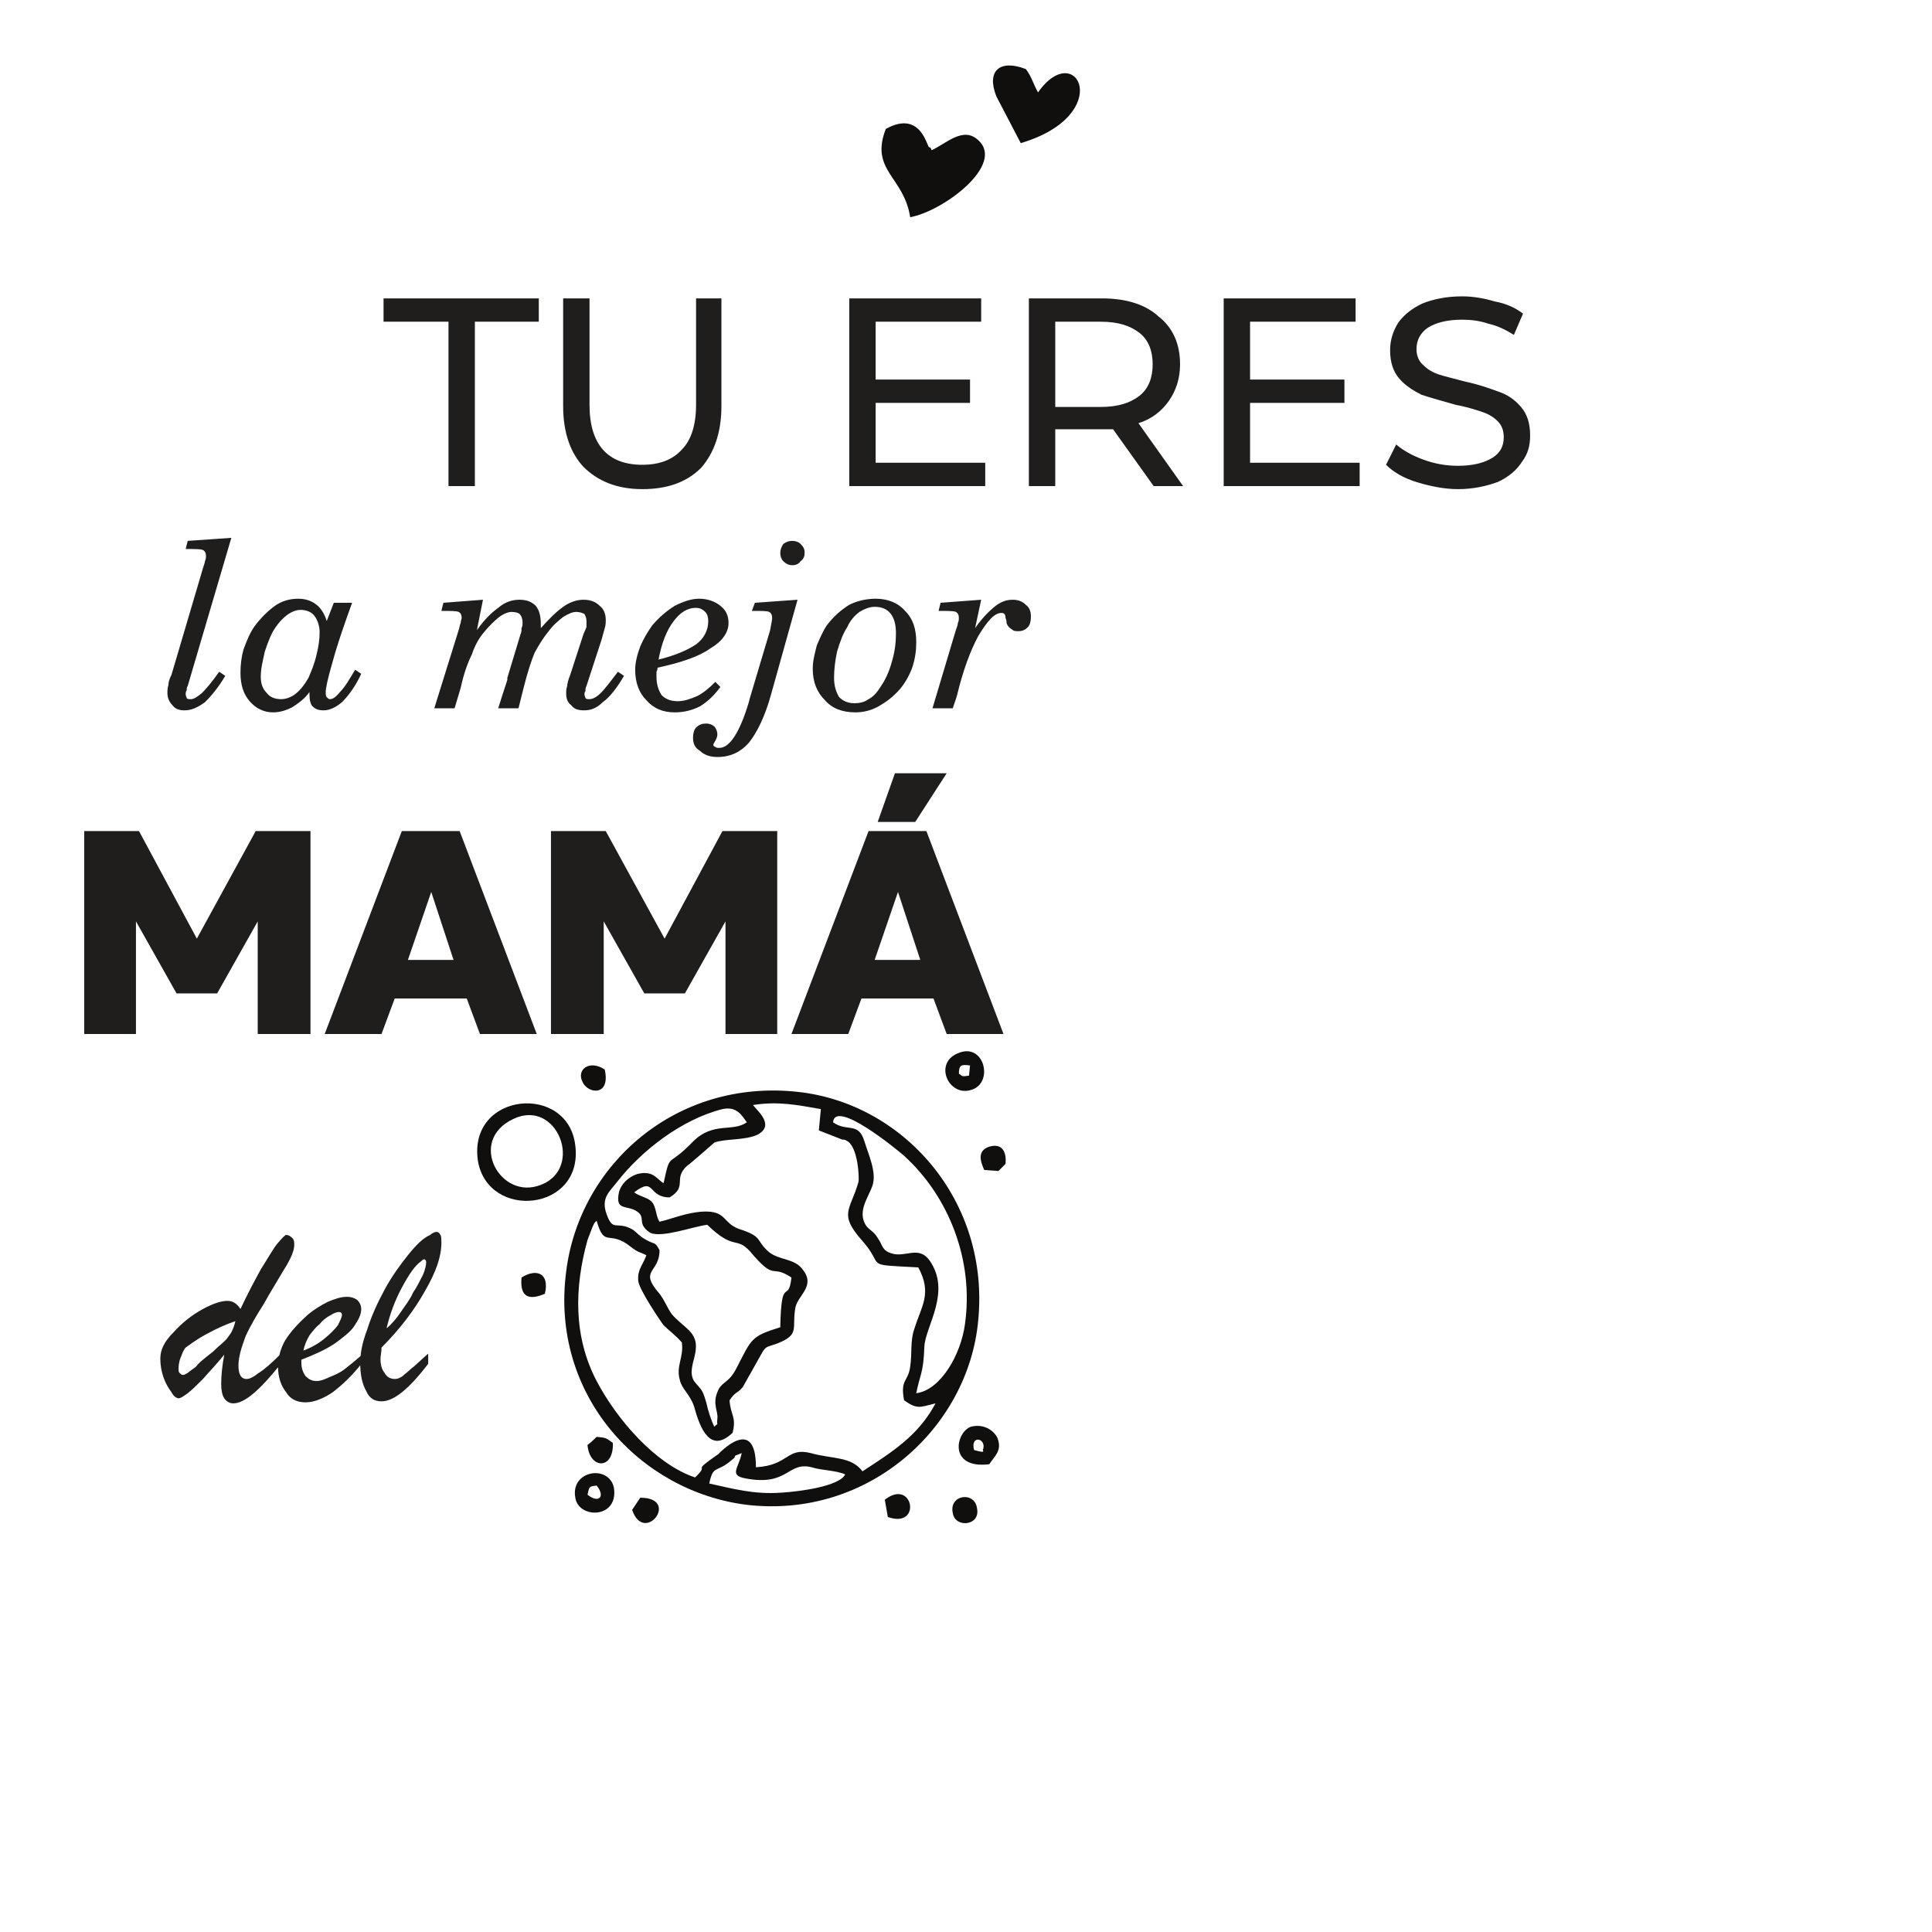 <?xml version="1.0" encoding="UTF-8" standalone="no"?>
<svg
   xmlns:dc="http://purl.org/dc/elements/1.1/"
   xmlns:cc="http://creativecommons.org/ns#"
   xmlns:rdf="http://www.w3.org/1999/02/22-rdf-syntax-ns#"
   xmlns:svg="http://www.w3.org/2000/svg"
   xmlns="http://www.w3.org/2000/svg"
   viewBox="0 0 378.667 378.667"
   height="378.667"
   width="378.667"
   xml:space="preserve"
   id="svg2"
   version="1.1"><defs
     id="defs6"><clipPath
       id="clipPath20"
       clipPathUnits="userSpaceOnUse"><path
         id="path18"
         d="M 0,0 H 2834.65 V 2834.65 H 0 Z" /></clipPath></defs><g
     transform="matrix(1.333,0,0,-1.333,0,378.667)"
     id="g10"><g
       transform="scale(0.1)"
       id="g12"><g
         id="g14"><g
           clip-path="url(#clipPath20)"
           id="g16"><path
             id="path22"
             style="fill:#100f0d;fill-opacity:1;fill-rule:evenodd;stroke:none"
             d="m 1438.21,898.141 c 17.9,177.539 -110.4,320.759 -265.56,337.169 C 993.617,1254.71 851.883,1127.89 832.488,971.238 808.617,789.23 941.398,647.5 1098.05,628.102 c 179.03,-20.883 325.24,113.386 340.16,270.039 z M 1107,1215.92 c 37.3,5.97 65.65,0 99.96,-5.97 l -2.98,-31.33 34.31,-13.43 c 0,0 4.48,0 5.97,-1.49 17.9,-7.46 19.39,-58.18 17.9,-61.17 -11.93,-41.77 -29.84,-46.25 5.97,-86.53 34.31,-38.789 -1.49,-34.309 82.06,-38.789 20.88,-38.789 4.47,-56.691 -5.97,-91.012 -5.97,-16.41 -2.99,-35.801 -5.97,-55.199 -2.98,-22.379 -14.92,-17.898 -8.95,-49.23 19.39,-13.43 22.38,-10.442 46.25,-4.481 -25.36,-47.738 -64.15,-71.609 -107.42,-99.949 -16.41,22.371 -44.76,17.898 -76.09,26.851 -35.8,8.95 -31.33,-17.902 -80.56,-20.89 0,79.07 -55.2,19.398 -55.2,19.398 -43.27,-29.84 -10.45,-11.937 -34.32,-34.32 -58.183,19.402 -114.874,85.043 -144.714,141.742 -34.312,65.641 -32.82,137.25 -13.426,207.369 l 7.457,19.4 c 2.985,5.97 1.493,4.47 5.969,8.95 11.938,-41.77 17.902,-11.94 50.727,-38.79 11.933,-8.948 10.445,-5.97 22.379,-11.941 -4.477,-13.418 -13.426,-20.879 -11.934,-37.289 0,-11.941 35.805,-64.16 37.297,-65.648 7.457,-7.461 17.902,-14.922 26.855,-25.363 2.98,-22.379 -8.953,-34.309 -2.984,-55.2 2.984,-13.429 14.914,-20.89 20.884,-38.789 8.95,-32.82 23.87,-70.121 56.69,-38.789 5.97,23.867 -2.98,25.36 -4.47,47.739 8.95,13.429 10.44,8.949 19.39,19.39 l 26.86,47.75 c 7.46,13.418 7.46,10.442 23.87,16.41 34.31,13.418 20.89,22.379 26.85,53.711 4.48,17.899 29.84,31.328 10.45,55.199 -11.94,16.411 -34.32,13.418 -49.24,25.36 -20.88,17.9 -7.46,22.38 -44.75,34.31 -23.87,8.96 -17.91,26.86 -52.22,25.37 -25.36,-1.5 -44.759,-10.45 -64.154,-14.92 -5.969,8.95 -4.476,22.38 -11.933,29.84 -5.969,5.96 -17.907,7.46 -25.364,13.42 31.328,23.87 19.395,-7.46 52.215,-7.46 26.856,16.41 4.477,26.86 25.366,46.25 2.98,1.49 40.28,34.32 40.28,34.32 14.92,5.96 46.25,2.98 64.15,11.93 23.87,13.43 1.49,32.82 -7.46,43.27 z M 969.746,1002.57 c -7.461,13.43 -5.969,7.46 -19.394,14.92 -10.446,5.97 -11.934,8.95 -19.395,14.92 -25.363,14.92 -29.84,-5.97 -40.281,26.86 -5.969,20.88 5.965,29.83 16.41,43.26 35.805,46.25 95.484,92.5 155.164,107.42 20.88,4.48 28.34,-8.95 35.8,-19.39 -20.89,-14.92 -49.23,1.49 -79.07,-28.35 -38.789,-40.28 -32.824,-13.43 -43.265,-61.17 -10.445,5.97 -14.918,19.4 -38.789,13.43 -13.43,-4.48 -23.871,-14.92 -26.856,-26.86 -5.968,-28.34 11.934,-17.9 26.856,-28.34 13.426,-8.96 -1.492,-17.91 19.394,-31.33 17.903,-7.46 61.17,8.95 83.55,11.93 40.28,-38.79 41.77,-16.41 62.66,-38.79 38.79,-46.252 29.84,-17.9 61.17,-38.791 -4.48,-40.277 -14.92,5.973 -16.42,-73.098 -43.26,-13.429 -41.77,-16.41 -64.15,-59.679 -11.93,-23.871 -22.38,-19.391 -28.34,-35.801 -7.46,-17.91 1.49,-28.352 0,-38.789 -1.5,-13.434 2.98,-4.481 -4.48,-11.942 -4.48,8.95 -8.95,22.379 -11.94,35.809 -5.96,20.883 -7.46,17.902 -17.9,31.332 -13.43,22.379 17.9,49.231 -7.46,74.59 -7.46,7.461 -17.901,14.918 -25.362,23.867 -7.457,10.453 -8.949,17.91 -17.902,29.844 -31.328,35.808 0,29.84 0,64.148 z m 301.364,159.64 c -8.95,29.84 -25.36,13.43 -46.25,28.35 2.99,34.31 92.5,-38.79 104.44,-49.24 65.64,-59.67 102.94,-153.672 89.51,-247.66 -5.96,-44.75 -35.8,-96.969 -71.61,-101.449 5.97,29.84 10.44,28.348 11.94,68.629 1.49,29.84 40.28,80.57 7.46,126.808 -16.41,22.382 -35.81,2.993 -56.7,10.454 -13.42,4.468 -11.93,11.928 -19.39,22.378 -5.97,10.44 -13.43,11.93 -17.9,19.39 -11.94,20.89 4.47,40.28 10.44,58.19 5.97,19.39 -5.97,44.75 -11.94,64.15 z m -28.34,-489.351 c -8.95,-17.898 -68.63,-25.359 -93.99,-26.859 -40.29,-2.98 -71.62,5.969 -105.93,13.43 5.97,28.351 10.44,14.922 32.82,34.32 11.94,8.949 -4.47,2.98 14.92,10.441 -4.47,-22.382 -19.39,-32.82 5.97,-37.3 62.66,-11.93 61.17,25.359 96.97,16.41 13.43,-4.473 35.81,-4.473 49.24,-10.442 v 0" /><path
             id="path24"
             style="fill:#100f0d;fill-opacity:1;fill-rule:evenodd;stroke:none"
             d="m 702.691,1133.86 c 14.922,-88.02 155.161,-74.59 143.227,22.38 -10.445,92.5 -158.145,79.07 -143.227,-22.38 z m 58.188,64.16 c 62.66,22.37 98.465,-82.06 28.344,-101.46 -58.184,-16.41 -102.942,73.11 -28.344,101.46 v 0" /><path
             id="path26"
             style="fill:#100f0d;fill-opacity:1;fill-rule:evenodd;stroke:none"
             d="m 1454.62,687.781 c 7.46,11.93 19.39,19.391 11.93,38.789 -5.96,11.93 -20.88,20.891 -38.78,16.41 -22.38,-7.46 -34.32,-62.66 26.85,-55.199 z m -22.38,20.891 c -5.97,22.367 17.9,17.898 13.43,1.488 -2.99,-1.488 7.46,-7.461 -13.43,-1.488 v 0" /><path
             id="path28"
             style="fill:#100f0d;fill-opacity:1;fill-rule:evenodd;stroke:none"
             d="m 845.918,638.551 c 4.477,-31.332 64.152,-31.332 56.691,14.91 -7.461,34.32 -64.152,25.367 -56.691,-14.91 z m 17.902,4.469 c 2.985,11.941 1.493,11.941 13.426,13.429 13.43,-16.41 2.984,-26.859 -13.426,-13.429 v 0" /><path
             id="path30"
             style="fill:#100f0d;fill-opacity:1;fill-rule:evenodd;stroke:none"
             d="m 1408.37,1292.01 c -37.3,-14.92 -11.94,-68.63 23.87,-52.22 28.35,13.43 13.43,68.63 -23.87,52.22 z m 16.41,-32.83 c -10.44,-1.49 -8.95,-1.49 -14.92,2.99 0,13.42 4.48,13.42 16.41,11.93 l -1.49,-14.92" /><path
             id="path32"
             style="fill:#100f0d;fill-opacity:1;fill-rule:evenodd;stroke:none"
             d="m 1400.91,616.172 c 2.98,-22.383 40.28,-19.402 35.81,5.957 -2.99,26.859 -41.78,20.891 -35.81,-5.957 v 0" /><path
             id="path34"
             style="fill:#100f0d;fill-opacity:1;fill-rule:evenodd;stroke:none"
             d="m 1478.49,1129.39 c 1.49,14.92 -2.98,31.33 -23.87,25.36 -17.9,-5.97 -13.43,-20.89 -7.46,-34.31 l 20.89,-1.5 10.44,10.45" /><path
             id="path36"
             style="fill:#100f0d;fill-opacity:1;fill-rule:evenodd;stroke:none"
             d="m 889.184,1268.14 c -22.379,14.91 -41.774,0 -32.825,-17.91 7.461,-17.9 41.774,-22.38 32.825,17.91 v 0" /><path
             id="path38"
             style="fill:#100f0d;fill-opacity:1;fill-rule:evenodd;stroke:none"
             d="m 863.82,716.129 c 2.985,-35.809 38.789,-37.301 37.297,2.98 -10.441,7.461 -8.949,7.461 -23.871,8.95 -4.476,-4.477 -7.457,-7.457 -13.426,-11.93 v 0" /><path
             id="path40"
             style="fill:#100f0d;fill-opacity:1;fill-rule:evenodd;stroke:none"
             d="m 929.465,620.641 c 17.902,-52.211 71.615,17.91 11.933,17.91 l -11.933,-17.91" /><path
             id="path42"
             style="fill:#100f0d;fill-opacity:1;fill-rule:evenodd;stroke:none"
             d="m 766.844,962.289 c -2.985,-31.328 13.429,-32.82 34.316,-23.867 7.457,31.328 -13.43,37.297 -34.316,23.867 v 0" /><path
             id="path44"
             style="fill:#100f0d;fill-opacity:1;fill-rule:evenodd;stroke:none"
             d="m 1305.43,610.199 c 50.72,-17.898 37.3,58.18 -4.48,25.36 l 4.48,-25.36" /><path
             id="path46"
             style="fill:#201d1d;fill-opacity:1;fill-rule:nonzero;stroke:none"
             d="m 2143.89,2121.51 c -20.89,0 -41.78,4.48 -61.17,10.45 -19.4,5.97 -34.32,14.92 -44.76,25.36 l 14.92,29.84 c 10.44,-8.95 23.87,-16.41 40.28,-22.38 16.41,-5.97 32.82,-8.95 50.73,-8.95 22.37,0 38.79,4.47 50.72,11.93 11.94,7.46 16.41,17.9 16.41,29.84 0,10.44 -2.98,17.9 -8.95,23.87 -5.97,5.97 -13.43,10.44 -22.38,13.43 -8.95,2.98 -22.38,7.46 -38.79,10.44 -20.88,5.97 -37.3,10.45 -50.72,14.92 -11.94,5.97 -23.87,13.43 -32.83,23.87 -8.95,10.44 -13.42,23.87 -13.42,41.78 0,14.91 4.47,28.34 11.93,40.28 7.46,10.44 19.4,20.88 35.81,28.35 14.92,5.96 34.31,10.44 58.18,10.44 16.41,0 32.83,-2.99 47.75,-7.46 16.41,-2.98 29.83,-8.95 41.77,-17.91 l -13.43,-31.32 c -11.93,7.45 -23.87,13.42 -37.3,16.41 -13.42,4.47 -25.36,5.96 -38.79,5.96 -22.38,0 -38.79,-4.47 -50.72,-11.93 -10.45,-7.46 -16.41,-17.91 -16.41,-31.33 0,-8.95 2.98,-17.9 10.44,-23.87 5.97,-5.97 13.43,-10.45 22.38,-13.43 8.95,-2.98 22.38,-5.97 38.79,-10.44 20.89,-4.48 37.3,-10.45 49.23,-14.92 13.43,-4.48 23.87,-11.94 32.83,-22.38 8.95,-10.45 13.42,-23.87 13.42,-41.77 0,-14.93 -2.98,-26.86 -11.93,-38.8 -7.46,-11.93 -19.4,-22.37 -35.81,-29.83 -16.41,-5.97 -35.81,-10.45 -58.18,-10.45 z m -144.72,38.79 v -34.31 h -199.92 v 276 h 193.95 v -34.31 h -155.16 v -85.04 h 138.75 v -34.32 h -138.75 v -88.02 z m -380.44,82.06 c 25.36,0 43.27,5.96 56.69,16.41 13.43,10.44 19.4,26.86 19.4,46.25 0,19.39 -5.97,35.8 -19.4,46.25 -13.42,10.44 -31.33,16.41 -56.69,16.41 h -67.14 v -125.32 z m 77.58,-116.37 -59.68,83.55 c -7.46,0 -11.93,0 -16.41,0 h -68.63 v -83.55 h -38.79 v 276 h 107.42 c 35.81,0 64.16,-8.95 83.55,-26.85 20.89,-16.41 31.33,-40.28 31.33,-70.12 0,-20.89 -5.97,-38.79 -16.41,-53.71 -10.44,-14.92 -25.36,-26.86 -44.76,-32.82 l 65.65,-92.5 z m -247.66,34.31 v -34.31 h -199.92 v 276 h 193.95 v -34.31 h -155.16 v -85.04 h 138.75 v -34.32 h -138.75 v -88.02 z m -504.267,-38.79 c -37.297,0 -65.645,11.94 -86.531,32.83 -19.395,20.88 -29.836,50.72 -29.836,89.51 v 158.14 h 38.789 v -156.65 c 0,-58.18 26.851,-88.02 77.578,-88.02 25.363,0 44.758,7.46 58.187,22.38 13.43,13.43 20.89,35.8 20.89,65.64 v 156.65 h 37.29 v -158.14 c 0,-38.79 -10.44,-68.63 -29.84,-91.01 -20.88,-20.88 -49.23,-31.33 -86.527,-31.33 z m -284.957,246.17 h -95.481 v 34.31 h 228.262 v -34.31 h -93.988 v -241.69 h -38.793 v 241.69" /><path
             id="path48"
             style="fill:#201d1d;fill-opacity:1;fill-rule:nonzero;stroke:none"
             d="m 1371.07,1799.26 34.32,114.88 c 1.49,4.47 2.98,7.46 2.98,10.44 1.49,2.98 1.49,5.97 1.49,7.46 0,4.48 -1.49,7.46 -4.47,8.95 -2.99,1.49 -11.94,1.49 -25.37,1.49 l 2.99,11.94 59.67,4.47 -8.95,-41.77 c 10.45,14.92 19.4,23.87 28.35,31.33 8.95,7.46 17.9,10.44 26.85,10.44 8.96,0 14.92,-2.98 19.4,-7.46 5.97,-4.47 7.46,-10.44 7.46,-17.9 0,-5.97 -1.49,-11.93 -4.48,-14.92 -4.47,-4.47 -8.95,-5.97 -13.42,-5.97 -4.48,0 -7.46,0 -10.45,2.99 -2.98,1.49 -5.97,4.48 -7.46,8.95 0,1.49 0,4.47 -1.49,7.46 0,4.48 -1.49,7.46 -5.97,7.46 -10.44,0 -20.88,-11.94 -34.31,-34.32 -11.94,-22.38 -22.38,-50.72 -31.33,-88.02 l -5.97,-17.9 z m -144.71,44.76 c 0,-11.94 2.98,-20.89 7.46,-28.35 5.96,-5.97 13.42,-8.95 22.37,-8.95 7.46,0 14.92,1.49 20.89,5.97 5.97,2.98 11.94,8.95 16.41,16.41 7.46,10.44 13.43,22.38 17.91,38.79 4.47,14.91 5.96,28.34 5.96,41.77 0,13.43 -2.98,22.38 -7.46,28.35 -5.96,7.45 -13.42,10.44 -23.87,10.44 -7.46,0 -14.92,-2.99 -22.38,-7.46 -5.96,-4.47 -13.42,-11.94 -17.9,-22.38 -5.97,-8.95 -10.44,-20.88 -14.92,-35.81 -2.98,-13.42 -4.47,-26.85 -4.47,-38.78 z m -31.33,13.42 c 0,11.94 2.98,22.38 5.96,34.32 4.48,10.44 8.95,20.88 14.92,29.84 10.45,13.42 20.89,22.37 32.82,29.83 11.94,5.97 25.37,8.96 38.79,8.96 17.91,0 32.83,-5.97 43.27,-17.91 11.94,-11.93 16.41,-26.85 16.41,-46.25 0,-11.93 -1.49,-23.87 -5.97,-37.3 -4.47,-11.93 -10.44,-22.38 -17.9,-31.33 -10.44,-11.93 -20.89,-19.39 -31.33,-25.36 -10.44,-5.97 -22.38,-8.95 -34.31,-8.95 -19.4,0 -34.32,5.97 -44.76,17.9 -11.94,11.94 -17.9,26.86 -17.9,46.25 z m -62.66,56.7 v 0 c 1.49,8.95 2.98,14.91 2.98,17.9 0,4.48 -1.49,7.46 -4.48,8.95 -2.98,1.49 -10.44,1.49 -25.36,1.49 l 4.48,11.94 62.66,4.47 -38.79,-138.74 c -8.95,-32.83 -20.89,-56.7 -32.83,-71.62 -11.93,-13.42 -26.85,-20.88 -46.24,-20.88 -10.45,0 -19.4,2.98 -25.37,8.95 -7.46,4.47 -10.44,10.44 -10.44,19.39 0,5.97 1.49,11.94 4.48,14.92 4.47,4.48 8.95,5.97 14.91,5.97 4.48,0 8.96,-1.49 11.94,-4.48 2.98,-2.98 4.48,-7.46 4.48,-11.93 0,-2.99 -1.5,-5.97 -2.99,-8.95 -1.49,-2.99 -2.98,-4.48 -2.98,-5.97 0,-1.49 1.49,-2.98 2.98,-2.98 1.49,-1.5 2.99,-1.5 5.97,-1.5 14.92,0 29.84,22.38 43.26,67.14 l 1.5,5.97 z m 14.91,113.38 c 0,4.48 1.5,8.95 4.48,13.43 4.48,2.98 7.46,4.48 13.43,4.48 4.47,0 8.95,-1.5 11.93,-4.48 4.48,-4.48 5.97,-7.46 5.97,-13.43 0,-4.47 -1.49,-8.95 -5.97,-11.93 -2.98,-4.48 -7.46,-5.97 -11.93,-5.97 -4.48,0 -8.95,1.49 -13.43,5.97 -2.98,2.98 -4.48,7.46 -4.48,11.93 z M 968.254,1870.87 c 23.871,5.97 41.776,13.43 55.206,22.38 11.93,8.95 17.9,20.89 17.9,34.31 0,5.97 -1.49,10.45 -4.48,13.43 -4.47,4.47 -8.95,5.97 -13.42,5.97 -13.43,0 -23.874,-7.46 -32.827,-19.4 -10.442,-13.42 -17.903,-32.82 -22.379,-56.69 z m 91.006,-40.28 c -8.95,-11.94 -17.9,-20.89 -29.84,-28.35 -11.93,-5.97 -23.87,-8.95 -37.295,-8.95 -17.902,0 -31.328,5.97 -41.773,17.9 -10.446,10.45 -16.411,25.36 -16.411,44.76 0,10.44 2.985,22.38 7.457,34.32 4.477,10.44 10.446,20.88 17.907,31.33 10.441,11.93 20.886,20.88 32.82,28.34 11.935,5.97 23.875,10.45 35.805,10.45 13.43,0 23.87,-4.48 31.33,-10.45 7.46,-5.97 11.94,-13.42 11.94,-25.36 0,-13.43 -8.95,-26.85 -26.86,-37.3 -16.41,-11.93 -43.26,-20.89 -77.578,-28.35 0,-1.49 0,-2.98 -1.492,-5.96 0,-4.48 0,-5.97 0,-7.46 0,-11.94 2.984,-19.4 7.46,-26.86 5.969,-5.96 13.426,-8.95 23.872,-8.95 8.948,0 17.898,2.99 28.348,7.46 8.95,4.48 17.9,11.94 26.85,20.89 z m -420.721,-31.33 35.809,114.88 c 1.492,4.47 1.492,7.46 2.98,10.44 0,2.98 1.492,5.97 1.492,7.46 0,4.48 -1.492,7.46 -4.472,8.95 -2.985,1.49 -11.938,1.49 -25.364,1.49 l 2.985,11.94 58.183,4.47 -8.953,-44.75 c 10.446,14.91 20.887,25.36 31.332,32.82 10.442,8.95 20.887,11.93 31.328,11.93 10.446,0 17.907,-2.98 23.871,-8.95 5.969,-7.46 7.461,-16.41 7.461,-28.34 v -4.48 c 11.938,13.43 22.379,23.87 32.825,31.33 10.441,7.46 20.886,10.44 29.836,10.44 10.445,0 17.902,-2.98 23.871,-8.95 5.968,-4.48 8.953,-11.93 8.953,-20.89 0,-2.98 0,-7.45 -1.492,-11.93 -1.493,-5.97 -2.985,-10.44 -4.477,-16.41 l -22.379,-68.63 c -1.492,-2.98 -1.492,-4.48 -1.492,-7.46 -1.492,-1.49 -1.492,-4.47 -1.492,-4.47 0,-2.99 1.492,-4.48 1.492,-5.97 1.492,-1.49 2.984,-1.49 5.969,-1.49 4.472,0 10.441,2.98 16.41,8.95 7.461,7.46 14.918,17.9 25.363,31.33 l 8.949,-5.97 c -10.441,-17.9 -20.886,-31.33 -31.328,-38.79 -8.953,-8.95 -17.902,-11.94 -26.855,-11.94 -8.949,0 -14.918,1.5 -19.395,7.46 -5.969,4.48 -7.461,10.45 -7.461,17.91 0,2.98 0,5.96 1.492,10.44 0,2.98 1.493,8.95 4.477,16.41 l 19.395,59.68 c 1.492,2.98 2.984,7.46 4.476,10.44 0,2.99 0,5.97 0,8.95 0,4.48 -1.492,7.46 -2.984,10.45 -2.985,1.49 -7.461,2.98 -11.934,2.98 -5.969,0 -11.937,-2.98 -19.394,-7.46 -7.461,-5.97 -14.922,-11.93 -22.379,-22.38 -7.461,-8.95 -13.43,-19.39 -19.399,-29.84 -4.472,-10.44 -10.441,-28.34 -16.41,-52.21 l -7.461,-29.84 h -29.836 c 1.492,4.47 5.969,19.39 13.426,41.77 v 2.99 l 19.395,64.15 c 1.492,2.98 1.492,5.97 1.492,8.95 1.492,2.99 1.492,4.48 1.492,8.95 0,4.48 -1.492,8.95 -4.477,11.94 -1.492,1.49 -5.964,2.98 -11.933,2.98 -4.477,0 -11.934,-2.98 -17.903,-7.46 -7.46,-5.97 -14.918,-13.42 -22.378,-22.38 -7.461,-8.95 -13.426,-19.39 -17.903,-32.82 -5.969,-11.94 -11.937,-28.35 -16.414,-49.23 l -8.949,-29.84 z m -255.117,46.25 c 0,-10.45 2.984,-17.91 8.953,-23.87 4.473,-5.97 11.934,-8.95 20.887,-8.95 7.457,0 14.918,2.98 20.886,7.46 7.457,5.96 13.426,13.42 19.395,23.87 4.477,10.44 8.949,20.88 11.934,34.31 2.984,11.94 4.476,22.38 4.476,32.82 0,8.96 -2.984,17.9 -7.461,23.87 -4.472,5.97 -11.933,8.95 -20.887,8.95 -5.964,0 -13.425,-2.98 -19.394,-7.45 -5.969,-4.48 -11.934,-10.45 -17.902,-19.4 -5.969,-8.95 -10.446,-20.89 -14.918,-34.32 -2.985,-13.42 -5.969,-25.36 -5.969,-37.29 z m 71.613,-22.38 c -7.461,-10.44 -16.414,-16.41 -25.363,-22.38 -8.953,-4.48 -17.902,-7.46 -28.348,-7.46 -13.426,0 -25.363,5.97 -34.312,16.41 -8.953,10.45 -13.426,23.87 -13.426,41.78 0,11.93 1.488,23.87 4.473,34.31 4.476,11.94 8.953,23.87 16.41,34.32 8.953,11.93 19.394,22.37 29.84,29.83 10.445,7.46 22.379,10.45 34.312,10.45 10.445,0 19.399,-2.99 26.856,-8.96 5.968,-4.47 11.937,-13.42 14.921,-23.87 l 10.442,26.86 h 26.855 l -7.461,-20.89 c -8.949,-25.36 -16.41,-47.74 -22.379,-70.12 -5.964,-20.89 -8.949,-34.31 -8.949,-40.28 0,-2.98 0,-5.97 1.492,-7.46 1.493,-1.49 2.985,-2.98 4.473,-2.98 4.477,0 8.953,2.98 14.922,10.44 7.457,7.46 13.426,17.9 22.379,32.82 l 8.949,-5.97 c -8.949,-19.39 -19.394,-32.82 -28.348,-41.77 -8.949,-7.46 -17.902,-11.94 -26.851,-11.94 -7.461,0 -11.938,1.5 -16.41,5.97 -2.985,2.99 -4.477,8.95 -4.477,17.91 z m -179.031,8.95 c -1.492,-1.49 -1.492,-4.48 -1.492,-5.97 -1.492,-2.98 -1.492,-4.47 -1.492,-5.96 0,-2.99 1.492,-4.48 1.492,-5.97 1.492,-1.49 2.984,-1.49 5.968,-1.49 4.473,0 8.95,2.98 16.411,8.95 5.968,5.96 14.918,16.41 25.363,31.33 l 8.949,-5.97 c -10.441,-17.9 -20.887,-29.84 -29.836,-38.79 -10.445,-7.46 -19.394,-11.94 -29.84,-11.94 -7.461,0 -13.425,1.5 -17.902,7.46 -4.477,4.48 -7.461,10.45 -7.461,17.91 0,2.98 0,7.46 1.492,11.93 0,4.48 1.492,8.95 4.477,14.92 l 46.25,156.65 c 1.492,4.48 2.984,8.95 2.984,10.45 1.492,2.98 1.492,5.96 1.492,7.46 0,4.47 -1.492,7.46 -4.476,8.95 -2.985,1.49 -11.938,1.49 -25.363,1.49 l 2.984,11.94 64.152,4.47 -64.152,-217.82" /><path
             id="path50"
             style="fill:#201d1d;fill-opacity:1;fill-rule:nonzero;stroke:none"
             d="m 1290.51,1632.16 25.36,71.62 h 76.09 l -46.25,-71.62 z m -4.48,-202.9 h 67.14 l -32.82,99.96 z m -38.79,-108.91 h -83.54 l 113.38,298.39 h 85.04 l 113.39,-298.39 h -83.55 l -19.4,52.22 h -105.92 z m -180.52,165.61 -59.68,-105.93 h -59.673 l -59.676,105.93 v -165.61 h -77.582 v 298.39 h 80.567 l 86.531,-158.15 85.043,158.15 h 80.56 v -298.39 h -76.09 z m -466.97,-56.7 h 67.137 l -32.824,99.96 z m -38.789,-108.91 h -83.547 l 113.387,298.39 h 85.039 l 113.383,-298.39 h -83.547 l -19.395,52.22 H 580.355 Z M 378.945,1485.96 319.27,1380.03 h -59.676 l -59.68,105.93 v -165.61 h -76.086 v 298.39 h 80.563 l 85.039,-158.15 86.531,158.15 h 80.566 v -298.39 h -77.582 v 165.61" /><path
             id="path52"
             style="fill:#201d1d;fill-opacity:1;fill-rule:nonzero;stroke:none"
             d="m 568.422,887.699 c 7.457,5.961 14.918,14.922 20.887,23.871 5.964,8.95 13.425,17.899 17.902,28.34 5.965,8.949 10.441,17.91 14.918,26.86 2.984,7.46 4.476,13.421 4.476,17.902 0,2.976 -1.492,4.476 -2.984,4.476 -1.492,0 -2.984,-1.5 -4.476,-2.988 -8.95,-5.969 -17.903,-19.39 -28.344,-38.789 C 580.355,927.98 572.895,907.09 568.422,887.699 Z M 629.59,850.398 V 835.48 c -28.348,-37.3 -50.727,-55.199 -68.629,-55.199 -10.445,0 -17.902,4.469 -22.379,14.918 -5.969,10.442 -8.953,23.871 -8.953,41.77 0,13.429 2.984,29.84 10.445,49.23 5.969,19.403 14.918,38.789 25.364,58.192 10.441,19.39 22.378,35.8 34.312,50.718 11.938,14.921 22.379,25.371 32.82,29.841 2.985,2.99 7.461,4.48 8.953,4.48 2.985,0 4.477,-1.49 5.969,-4.48 1.492,-1.49 1.492,-5.97 1.492,-11.93 0,-19.399 -7.461,-41.782 -23.871,-70.122 -14.918,-26.859 -35.804,-55.199 -64.152,-83.546 0,-7.461 -1.492,-11.942 -1.492,-16.411 0,-8.953 1.492,-14.921 5.969,-20.89 2.984,-5.973 8.949,-8.949 14.917,-8.949 4.477,0 7.461,1.488 11.938,4.476 2.98,2.981 7.457,5.961 11.934,10.442 4.476,2.98 13.425,11.929 25.363,22.378 z m -183.508,4.473 c 11.938,4.481 22.379,10.449 31.332,17.91 7.457,5.957 14.918,13.418 19.395,19.391 2.984,5.969 5.964,11.937 5.964,14.918 0,2.98 -1.488,4.48 -4.472,4.48 -2.985,0 -7.461,-1.5 -11.938,-4.48 -5.965,-2.981 -11.933,-7.461 -16.41,-13.43 -5.969,-4.469 -10.441,-10.441 -14.918,-16.41 -4.476,-7.461 -7.461,-14.922 -8.953,-22.379 z m -2.984,-13.422 v -4.48 c 0,-8.949 2.984,-14.918 5.968,-19.391 4.477,-4.476 8.954,-7.457 16.411,-7.457 5.968,0 13.429,2.981 19.394,5.957 7.461,2.992 14.922,5.973 22.379,11.942 5.969,4.48 14.922,11.929 25.363,20.89 v -11.941 c -14.918,-19.391 -29.84,-32.821 -43.265,-43.258 -13.426,-8.961 -26.856,-14.922 -40.282,-14.922 -11.933,0 -22.378,4.473 -28.347,14.922 -7.457,8.949 -11.934,22.367 -11.934,37.289 0,14.922 4.477,28.352 10.442,38.789 7.461,11.941 17.906,23.871 32.824,37.301 10.441,8.949 20.887,14.922 29.84,19.398 10.441,4.473 19.394,7.461 28.343,7.461 5.969,0 10.446,-1.5 14.918,-4.48 2.985,-2.981 5.969,-7.457 5.969,-13.43 0,-8.949 -4.476,-16.41 -10.441,-25.359 -5.969,-8.95 -16.414,-16.41 -28.348,-25.36 -13.426,-8.949 -29.84,-16.41 -49.234,-23.871 z m -96.973,56.692 c -13.43,-4.481 -26.855,-10.442 -43.266,-19.403 -16.414,-8.949 -25.363,-16.41 -29.839,-19.386 -2.985,-2.981 -4.477,-7.461 -7.461,-14.922 -2.981,-7.461 -2.981,-13.43 -2.981,-16.41 0,-2.981 0,-4.481 1.488,-5.969 1.493,-1.492 2.985,-2.981 4.477,-2.981 2.984,0 4.477,1.489 7.461,2.981 1.492,1.488 5.969,4.48 11.934,8.949 4.476,5.969 8.953,8.949 10.445,10.449 1.492,1.492 7.461,5.961 14.918,11.93 7.461,7.461 13.429,11.941 17.902,16.41 2.985,2.992 5.969,7.461 8.953,11.941 2.985,5.969 4.477,10.442 5.969,16.411 z m -16.41,-49.231 c -11.938,-14.922 -22.379,-25.371 -31.332,-35.808 -8.953,-8.954 -16.41,-16.411 -22.379,-20.891 -5.969,-4.473 -10.445,-7.461 -13.426,-7.461 -2.984,0 -7.461,2.988 -10.445,8.961 -4.477,5.961 -8.949,13.418 -11.934,22.367 -2.984,8.961 -4.476,17.91 -4.476,26.863 0,13.43 5.968,25.36 19.394,38.789 11.934,13.43 26.856,25.36 43.266,34.309 16.41,8.949 28.347,11.941 35.805,11.941 7.46,0 13.429,-2.992 19.398,-11.941 10.441,22.383 20.883,41.781 29.836,58.191 10.441,16.411 17.902,29.84 23.871,37.3 7.461,8.95 11.934,13.42 13.426,13.42 2.984,0 5.969,-1.49 8.953,-4.47 2.984,-2.99 2.984,-5.97 2.984,-10.45 0,-7.46 -4.476,-19.389 -14.922,-35.8 -10.441,-17.91 -20.886,-34.32 -29.836,-50.73 -10.445,-16.41 -19.394,-31.328 -26.855,-47.738 -5.969,-16.41 -10.441,-29.84 -10.441,-43.262 0,-13.43 4.472,-19.398 11.933,-19.398 4.477,0 10.445,2.976 17.903,8.949 7.46,4.48 17.902,13.429 31.332,26.859 v -14.922 c -29.84,-37.297 -52.219,-56.699 -68.629,-56.699 -5.969,0 -10.446,2.992 -13.426,7.461 -2.985,4.48 -4.477,11.941 -4.477,20.891 0,13.429 1.492,26.859 4.477,43.269 v 0" /><path
             id="path54"
             style="fill:#100f0d;fill-opacity:1;fill-rule:evenodd;stroke:none"
             d="m 1302.44,2651.14 c -23.87,-61.16 26.86,-70.12 35.81,-129.79 49.23,8.95 140.24,77.58 99.96,113.38 -22.38,20.89 -47.74,-5.96 -68.63,-14.92 0,1.49 -1.49,4.48 -2.98,4.48 -2.99,-4.48 -10.45,56.69 -64.16,26.85 v 0" /><path
             id="path56"
             style="fill:#100f0d;fill-opacity:1;fill-rule:evenodd;stroke:none"
             d="m 1526.23,2704.85 c -7.46,13.43 -8.95,22.38 -17.9,34.32 -38.79,14.92 -58.19,-2.99 -43.27,-40.28 l 35.81,-68.63 c 140.24,41.77 82.05,155.16 25.36,74.59 v 0" /></g></g></g></g></svg>